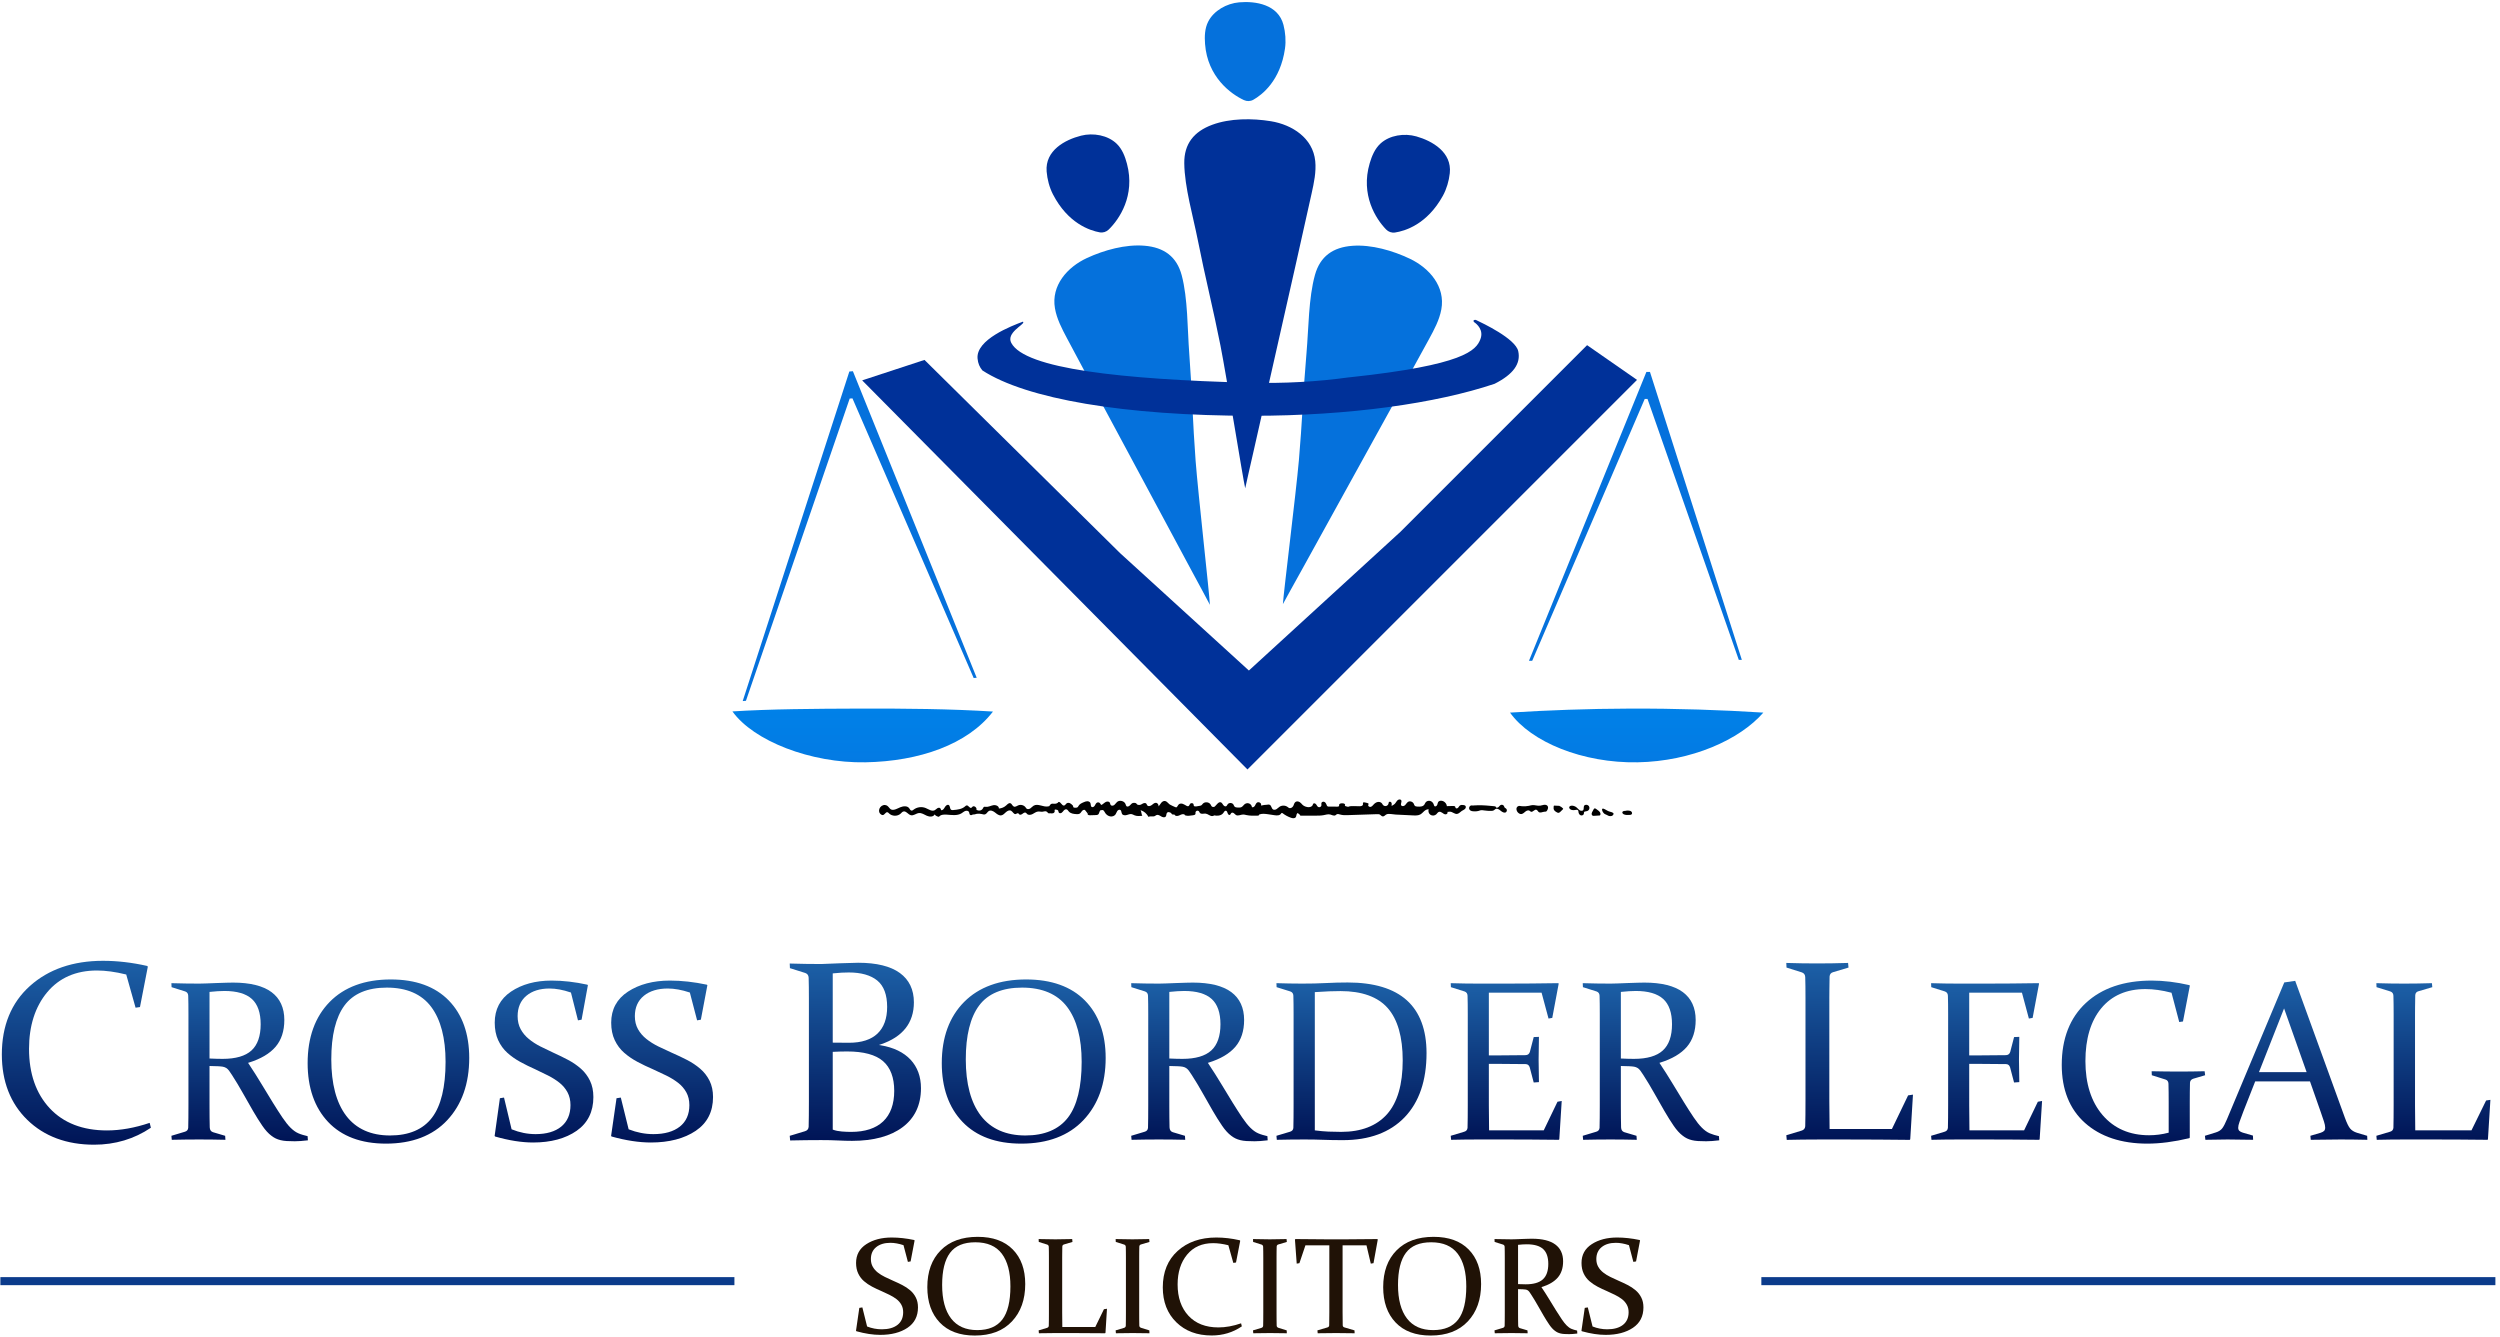 <svg width="501" height="268" viewBox="0 0 501 268" fill="none" xmlns="http://www.w3.org/2000/svg">
<path d="M249.539 97.855C249.047 95.744 245.877 75.851 244.584 69.266C243.204 62.24 241.435 55.21 240.056 48.184C239.131 43.474 237.378 37.522 237.329 32.702C237.29 28.853 239.228 26.376 242.929 25.006C246.499 23.684 250.961 23.682 254.698 24.295C258.966 24.994 263.108 27.658 263.575 32.282C263.793 34.438 263.324 36.598 262.859 38.715C260.792 48.108 258.655 57.483 256.537 66.865C254.783 74.632 253.029 82.398 251.276 90.165C250.856 92.023 249.564 97.626 249.539 97.855Z" fill="#003199"/>
<path d="M248.328 0.467C245.81 0.685 243.225 2.144 242.115 4.348C241.426 5.717 241.378 7.297 241.492 8.815C241.991 15.417 246.63 18.825 249.28 20.057C249.882 20.338 250.578 20.323 251.157 19.997C252.903 19.014 256.592 16.207 257.515 9.713C257.732 8.185 257.597 6.49 257.207 4.989C256.141 0.888 251.621 0.182 248.328 0.467Z" fill="#0571DC"/>
<path d="M257.093 121.064C257.209 118.9 259.707 98.911 260.3 92.226C260.932 85.094 261.192 77.85 261.825 70.718C262.249 65.936 262.224 59.732 263.52 55.089C264.556 51.382 267.107 49.543 271.043 49.258C274.84 48.983 279.126 50.225 282.544 51.855C286.448 53.716 289.683 57.428 288.844 61.999C288.452 64.13 287.4 66.074 286.363 67.978C281.761 76.423 277.097 84.831 272.449 93.251C268.6 100.222 264.752 107.192 260.904 114.163C259.983 115.831 257.181 120.851 257.093 121.064Z" fill="#0571DC"/>
<path d="M283.842 27.336C281.411 26.645 278.476 27.092 276.656 28.759C275.527 29.794 274.92 31.253 274.489 32.714C272.612 39.063 275.739 43.895 277.779 45.988C278.243 46.464 278.898 46.697 279.555 46.598C281.537 46.298 285.981 44.984 289.149 39.24C289.895 37.889 290.37 36.257 290.538 34.715C290.997 30.502 287.021 28.238 283.842 27.336Z" fill="#003199"/>
<path d="M242.467 121.207C242.377 119.042 240.113 99.025 239.599 92.334C239.049 85.195 238.874 77.948 238.325 70.809C237.957 66.023 238.055 59.819 236.813 55.162C235.821 51.442 233.292 49.574 229.359 49.243C225.566 48.924 221.266 50.115 217.829 51.705C213.903 53.52 210.624 57.193 211.41 61.774C211.777 63.91 212.806 65.866 213.821 67.781C218.324 76.28 222.889 84.742 227.439 93.216C231.205 100.232 234.972 107.247 238.738 114.262C239.639 115.94 242.382 120.993 242.467 121.207Z" fill="#0571DC"/>
<path d="M216.648 27.188C219.098 26.567 222.019 27.096 223.791 28.814C224.891 29.88 225.456 31.356 225.846 32.829C227.542 39.228 224.28 43.97 222.181 46.005C221.705 46.467 221.043 46.681 220.389 46.563C218.417 46.208 214.011 44.768 211.007 38.937C210.3 37.566 209.871 35.92 209.746 34.374C209.406 30.151 213.445 28 216.648 27.188Z" fill="#003199"/>
<path d="M185.267 72.127L224.445 110.828L250.277 134.373L280.685 106.539L318.052 69.172L328.061 76.13L249.991 154.2L172.779 76.226L185.267 72.127Z" fill="#003199"/>
<path d="M329.936 74.536L306.405 132.426L307.058 132.417L329.603 79.946H330.159L348.454 132.241H349.063L330.651 74.53L329.936 74.536Z" fill="#0571DC"/>
<path d="M302.607 142.806C306.83 148.713 317.196 152.963 328.168 152.767C338.981 152.573 348.632 148.251 353.375 142.806C344.97 142.272 336.029 141.97 326.603 142.002C318.2 142.031 310.188 142.324 302.607 142.806Z" fill="url(#paint0_linear_93_71517)"/>
<path d="M170.209 74.452L148.837 140.497L149.487 140.44L170.278 79.872L170.832 79.831L195.123 135.872L195.731 135.827L170.922 74.393L170.209 74.452Z" fill="#0571DC"/>
<path d="M146.778 142.567C151.001 148.474 162.449 152.963 173.421 152.767C184.234 152.573 193.931 149.182 198.991 142.596C190.587 142.062 181.281 141.97 171.856 142.002C163.452 142.032 154.359 142.086 146.778 142.567Z" fill="url(#paint1_linear_93_71517)"/>
<path d="M304.254 70.371C303.693 67.846 297.093 64.749 295.767 64.114C295.521 64.044 295.073 64.175 295.407 64.553C295.984 64.93 297.376 66.149 296.673 67.97C295.808 70.208 293.468 73.158 270.581 75.599C270.464 75.612 270.356 75.62 270.241 75.631C264.192 76.477 257.384 76.885 250.177 76.696C224.877 76.031 205.37 73.921 202.655 68.71C201.602 66.69 205.244 65.065 205.067 64.573C205.026 64.461 205.005 64.46 204.972 64.468C202.804 65.285 195.524 68.037 195.904 71.87C196.003 72.866 196.308 73.542 196.865 74.228C205.641 79.945 225.333 83.325 250.981 83.325C270.435 83.325 287.84 80.835 299.512 76.915C303.268 75.022 304.809 72.871 304.254 70.371Z" fill="#003199"/>
<path d="M289.977 162.576C289.83 162.294 289.954 161.955 289.954 161.637C289.953 161.007 289.362 160.439 288.731 160.465C288.573 160.472 288.408 160.515 288.295 160.625C288.124 160.791 288.112 161.056 288.027 161.278C287.942 161.5 287.671 161.705 287.483 161.559C287.387 161.484 287.363 161.352 287.328 161.235C287.227 160.896 286.958 160.603 286.617 160.507C286.277 160.411 285.876 160.534 285.674 160.824C285.578 160.962 285.528 161.127 285.43 161.263C285.134 161.672 284.538 161.675 284.034 161.638C283.845 161.624 283.635 161.6 283.508 161.458C283.421 161.361 283.392 161.227 283.339 161.107C283.155 160.683 282.583 160.449 282.187 160.688C281.931 160.843 281.798 161.138 281.585 161.348C281.373 161.559 280.966 161.651 280.807 161.398C280.619 161.099 280.988 160.673 280.805 160.37C280.66 160.131 280.279 160.184 280.072 160.371C279.864 160.558 279.754 160.831 279.564 161.036C279.372 161.244 279.114 161.372 278.871 161.519C278.875 161.482 278.88 161.444 278.884 161.406C278.907 161.207 278.927 160.989 278.818 160.819C278.709 160.65 278.417 160.596 278.318 160.771C278.279 160.84 278.28 160.923 278.267 161.001C278.227 161.245 278.034 161.457 277.794 161.519C277.555 161.581 277.283 161.489 277.13 161.294C277.059 161.204 277.013 161.096 276.944 161.005C276.755 160.753 276.403 160.658 276.093 160.718C275.783 160.778 275.512 160.97 275.296 161.2C275.118 161.388 274.955 161.614 274.708 161.691C274.461 161.767 274.123 161.567 274.196 161.319C274.22 161.237 274.284 161.158 274.259 161.077C274.237 161.009 274.161 160.976 274.093 160.953C273.865 160.878 273.63 160.823 273.392 160.789C273.33 160.781 273.262 160.775 273.21 160.808C273.084 160.887 273.156 161.08 273.135 161.228C273.094 161.513 272.715 161.577 272.427 161.57C272.054 161.561 271.681 161.551 271.308 161.542C270.918 161.533 270.513 161.532 270.158 161.687C269.929 161.643 269.703 161.582 269.487 161.493C269.613 161.402 269.572 161.188 269.449 161.093C269.327 160.999 269.161 160.989 269.006 160.983C268.744 160.972 268.398 161.028 268.362 161.287C268.352 161.364 268.374 161.447 268.343 161.518C268.292 161.634 268.138 161.651 268.012 161.65C267.456 161.649 266.899 161.648 266.342 161.647C266.243 161.647 266.138 161.645 266.052 161.596C265.914 161.517 265.866 161.345 265.81 161.197C265.73 160.988 265.597 160.785 265.392 160.697C265.187 160.609 264.905 160.683 264.826 160.892C264.764 161.057 264.841 161.244 264.811 161.418C264.765 161.683 264.43 161.852 264.189 161.73C263.985 161.627 263.898 161.389 263.762 161.205C263.627 161.02 263.337 160.888 263.182 161.056C263.118 161.127 263.102 161.228 263.066 161.317C262.909 161.712 262.386 161.822 261.97 161.734C261.382 161.61 261.125 161.433 260.77 161.01C260.48 160.664 259.894 160.405 259.522 160.799C259.345 160.987 259.301 161.26 259.186 161.491C259.028 161.808 258.648 162.058 258.323 161.915C258.217 161.869 258.131 161.787 258.039 161.718C257.58 161.375 256.905 161.356 256.427 161.671C256.215 161.81 256.045 162.005 255.831 162.141C255.618 162.277 255.33 162.346 255.116 162.211C254.798 162.012 254.812 161.492 254.49 161.302C254.304 161.192 254.07 161.231 253.859 161.274C253.591 161.274 253.113 161.339 252.727 161.436C252.74 161.344 252.746 161.251 252.726 161.161C252.649 160.824 252.19 160.644 251.905 160.84C251.7 160.981 251.621 161.239 251.496 161.453C251.37 161.667 251.116 161.863 250.892 161.757C250.857 161.447 250.65 161.163 250.365 161.035C250.081 160.908 249.73 160.942 249.476 161.123C249.23 161.298 249.078 161.591 248.811 161.733C248.591 161.85 248.329 161.845 248.081 161.837C247.826 161.828 247.537 161.804 247.376 161.606C247.291 161.501 247.258 161.364 247.191 161.247C246.961 160.843 246.291 160.808 246.02 161.185C245.922 161.321 245.864 161.501 245.713 161.574C245.491 161.68 245.244 161.479 245.108 161.274C244.972 161.069 244.84 160.819 244.6 160.767C244.335 160.711 244.098 160.927 243.914 161.125C243.755 161.296 243.596 161.467 243.437 161.638C243.255 161.741 243.011 161.76 242.852 161.625C242.738 161.527 242.692 161.375 242.618 161.245C242.312 160.699 241.433 160.612 241.026 161.087C240.947 161.179 240.883 161.288 240.785 161.359C240.694 161.426 240.581 161.454 240.471 161.479C240.222 161.535 239.97 161.578 239.716 161.608C239.539 161.63 239.318 161.622 239.238 161.463C239.194 161.376 239.211 161.271 239.185 161.177C239.107 160.896 238.658 160.875 238.485 161.11C238.371 161.264 238.33 161.496 238.149 161.56C238.032 161.601 237.905 161.55 237.795 161.493C237.541 161.361 237.307 161.188 237.036 161.095C236.766 161.002 236.437 161.005 236.226 161.198C236.097 161.316 236.031 161.486 235.928 161.628C235.709 161.931 235.653 161.765 235.424 161.703C235.169 161.634 234.86 161.42 234.615 161.323C234.122 161.128 233.965 160.59 233.44 160.519C233.147 160.48 232.874 160.682 232.689 160.912C232.504 161.143 232.366 161.414 232.144 161.609C232.255 161.285 231.982 160.893 231.639 160.884C231.314 160.876 231.06 161.143 230.801 161.339C230.542 161.536 230.131 161.657 229.924 161.406C229.839 161.304 229.814 161.162 229.728 161.061C229.524 160.821 229.13 160.94 228.869 161.116C228.608 161.293 228.344 161.364 228.039 161.284C227.702 161.195 227.866 160.845 227.144 160.896C226.863 160.916 226.663 161.149 226.476 161.358C226.289 161.568 225.956 161.747 225.747 161.559C225.642 161.464 225.618 161.312 225.573 161.178C225.349 160.52 224.394 160.257 223.866 160.708C223.655 160.888 223.52 161.144 223.304 161.316C223.087 161.488 222.721 161.536 222.567 161.307C222.48 161.177 222.491 161.004 222.419 160.866C222.286 160.61 221.917 160.576 221.652 160.691C221.387 160.806 221.183 161.025 220.942 161.184C220.871 161.23 220.796 161.271 220.722 161.313C220.597 161.258 220.538 161.095 220.449 160.979C220.309 160.796 220.028 160.738 219.827 160.851C219.611 160.973 219.523 161.231 219.394 161.442C219.264 161.653 218.999 161.842 218.784 161.719C218.528 161.571 218.631 161.174 218.508 160.905C218.404 160.678 218.136 160.564 217.886 160.567C217.637 160.571 217.399 160.67 217.17 160.767C216.774 160.934 216.351 161.125 216.14 161.499C216.098 161.574 216.064 161.655 216.006 161.719C215.87 161.866 215.644 161.874 215.444 161.872C215.289 161.87 215.092 161.835 215.062 161.683C215.051 161.627 215.068 161.567 215.049 161.513C215.037 161.477 215.009 161.448 214.983 161.42C214.82 161.25 214.652 161.076 214.44 160.973C214.228 160.87 213.96 160.85 213.766 160.985C213.578 161.117 213.476 161.38 213.251 161.427C212.793 161.523 212.597 160.653 212.132 160.708C211.952 161.013 211.546 161.101 211.193 161.072C211.039 161.059 210.878 161.03 210.731 161.08C210.546 161.143 210.424 161.315 210.318 161.479C210.302 161.504 210.289 161.53 210.274 161.554C210.185 161.575 210.096 161.596 210.01 161.61C209.048 161.774 207.991 160.965 207.146 161.456C206.905 161.597 206.728 161.827 206.499 161.988C206.27 162.149 205.936 162.227 205.723 162.045C205.645 161.979 205.595 161.887 205.536 161.805C205.215 161.356 204.569 161.175 204.061 161.391C203.77 161.516 203.469 161.759 203.175 161.639C202.871 161.516 202.792 161.07 202.48 160.969C202.172 160.869 201.896 161.166 201.661 161.388C201.262 161.765 200.728 161.996 200.181 162.03C200.206 161.523 199.541 161.268 199.043 161.364C198.545 161.459 198.073 161.744 197.569 161.693C197.437 161.679 197.295 161.645 197.181 161.711C197.067 161.776 197.025 161.915 196.961 162.03C196.795 162.333 196.418 162.502 196.081 162.426C195.955 162.398 195.837 162.339 195.71 162.322C195.7 162.321 195.686 162.325 195.676 162.324C195.685 162.276 195.704 162.23 195.705 162.18C195.71 161.769 195.182 161.393 194.879 161.67C194.803 161.739 194.751 161.837 194.659 161.882C194.321 162.048 194.086 161.357 193.712 161.404C193.586 161.419 193.49 161.518 193.396 161.603C192.774 162.161 191.879 162.26 191.047 162.332C190.895 162.345 190.731 162.355 190.604 162.271C190.305 162.072 190.443 161.525 190.14 161.334C189.855 161.155 189.515 161.467 189.349 161.759C189.183 162.051 188.954 162.412 188.622 162.359C188.566 162.238 188.509 162.116 188.453 161.995C188.314 161.821 188.032 161.856 187.843 161.974C187.654 162.092 187.507 162.273 187.308 162.373C186.731 162.662 186.096 162.171 185.499 161.926C184.719 161.604 183.771 161.729 183.102 162.244C182.974 162.342 182.835 162.46 182.674 162.445C182.438 162.422 182.334 162.146 182.191 161.956C181.801 161.442 181 161.536 180.403 161.783C179.916 161.985 179.117 162.481 178.577 162.219C178.151 162.012 178.028 161.377 177.348 161.326C176.351 161.251 175.657 162.666 176.622 163.255C176.707 163.307 176.804 163.346 176.904 163.341C177.289 163.32 177.482 162.681 177.857 162.773C177.979 162.803 178.066 162.908 178.154 162.997C178.764 163.614 179.873 163.633 180.504 163.037C180.665 162.885 180.807 162.695 181.018 162.628C181.579 162.452 181.976 163.241 182.55 163.373C183.087 163.496 183.573 163.013 184.119 162.94C184.694 162.863 185.215 163.242 185.744 163.48C186.273 163.718 187.039 163.74 187.288 163.217C187.505 163.478 187.826 163.651 188.163 163.689C188.489 163.258 189.114 163.212 189.654 163.248C190.689 163.317 191.815 163.526 192.697 162.981C192.945 162.828 193.162 162.62 193.436 162.52C193.709 162.42 194.075 162.475 194.2 162.738C194.283 162.913 194.245 163.146 194.385 163.28C194.543 163.431 194.789 163.339 194.98 163.212C195.176 163.29 195.582 163.106 195.76 163.084C196.092 163.041 196.433 163.058 196.759 163.137C196.975 163.189 197.201 163.267 197.412 163.198C197.735 163.093 197.87 162.699 198.164 162.527C198.561 162.296 199.06 162.552 199.42 162.837C199.781 163.123 200.178 163.465 200.633 163.402C201.016 163.35 201.292 163.028 201.578 162.769C201.863 162.509 202.277 162.286 202.618 162.467C202.968 162.653 203.154 163.219 203.541 163.135C203.724 163.095 203.897 162.904 204.063 162.99C204.147 163.034 204.183 163.135 204.253 163.199C204.432 163.366 204.722 163.23 204.915 163.079C205.108 162.928 205.358 162.755 205.575 162.87C205.682 162.926 205.744 163.039 205.831 163.122C206.116 163.398 206.591 163.311 206.943 163.128C207.294 162.944 207.621 162.677 208.015 162.633C208.312 162.6 208.613 162.7 208.91 162.668C209.19 162.639 209.492 162.498 209.735 162.64C209.92 162.748 210.027 163.003 210.241 163.011C210.301 163.014 210.358 162.994 210.411 162.965C210.435 162.972 210.459 162.981 210.481 162.984C210.666 163.008 210.857 163.031 211.035 162.975C211.212 162.918 211.371 162.758 211.362 162.572C211.357 162.459 211.303 162.316 211.397 162.253C211.437 162.226 211.488 162.228 211.536 162.232C211.742 162.246 211.981 162.292 212.072 162.477C212.125 162.584 212.113 162.716 212.172 162.82C212.278 163.005 212.56 163.005 212.74 162.89C212.92 162.775 213.034 162.584 213.179 162.426C213.323 162.269 213.535 162.136 213.74 162.194C213.942 162.25 214.05 162.461 214.187 162.62C214.55 163.04 215.162 163.122 215.717 163.15C215.942 163.161 216.183 163.164 216.376 163.046C216.571 162.927 216.678 162.709 216.825 162.533C216.972 162.358 217.221 162.216 217.423 162.323C217.609 162.556 217.795 162.789 217.98 163.022C217.959 163.052 217.946 163.088 217.949 163.125C217.971 163.335 218.252 163.385 218.463 163.378C218.846 163.366 219.229 163.353 219.612 163.341C219.763 163.336 219.923 163.328 220.047 163.242C220.324 163.049 220.272 162.58 220.543 162.379C220.563 162.364 220.589 162.358 220.625 162.352C220.765 162.398 220.895 162.274 221.059 162.354C221.261 162.454 221.393 162.806 221.524 162.98C221.762 163.298 222.109 163.548 222.502 163.611C222.894 163.674 223.328 163.527 223.557 163.201C223.697 163 223.753 162.751 223.889 162.547C224.024 162.343 224.299 162.187 224.511 162.31C224.774 162.464 224.702 162.871 224.868 163.126C225.053 163.413 225.472 163.421 225.801 163.331C226.13 163.241 226.463 163.084 226.797 163.153C226.985 163.192 227.151 163.3 227.327 163.376C227.834 163.596 228.363 163.529 228.914 163.481C228.682 163.035 228.799 162.798 228.567 162.352C229.352 162.633 229.735 163.002 230.172 163.712C230.518 163.472 231.021 163.72 231.404 163.546C231.537 163.486 231.646 163.377 231.783 163.328C232.095 163.217 232.416 163.437 232.698 163.609C232.981 163.781 233.394 163.895 233.606 163.641C233.758 163.458 233.714 163.181 233.818 162.968C233.972 162.651 234.249 162.719 234.573 162.859C234.728 162.925 234.743 163.054 234.863 163.172C234.924 163.272 235.284 163.189 235.377 163.259C235.422 163.314 235.467 163.37 235.509 163.426C235.526 163.403 235.521 163.472 235.536 163.447C235.8 163.576 236.124 163.511 236.389 163.38C236.718 163.218 237.083 163.054 237.399 163.237C237.426 163.441 237.587 163.403 237.785 163.458C237.983 163.513 238.194 163.488 238.397 163.463C238.63 163.435 238.862 163.407 239.094 163.379C239.288 163.355 239.522 163.298 239.573 163.109C239.596 163.022 239.57 162.929 239.575 162.839C239.583 162.668 239.712 162.511 239.878 162.47C240.043 162.428 240.231 162.506 240.319 162.652C240.357 162.716 240.377 162.788 240.416 162.851C240.526 163.031 240.762 163.089 240.973 163.082C241.184 163.076 241.395 163.023 241.604 163.048C242.064 163.103 242.428 163.522 242.891 163.542C243.049 163.549 243.197 163.49 243.331 163.406C243.619 163.477 243.954 163.474 244.205 163.441C244.571 163.392 244.937 163.227 245.148 162.925C245.287 162.726 245.42 162.438 245.661 162.469C245.871 162.496 245.953 162.748 246.015 162.95C246.078 163.152 246.252 163.385 246.449 163.308C246.61 163.245 246.636 163.019 246.774 162.913C246.922 162.799 247.142 162.867 247.289 162.982C247.436 163.097 247.55 163.255 247.715 163.342C248.142 163.569 248.648 163.234 249.132 163.228C249.341 163.225 249.546 163.285 249.75 163.332C250.487 163.497 251.251 163.477 252.005 163.456C252.108 163.453 252.222 163.445 252.292 163.37C252.329 163.331 252.339 163.276 252.352 163.223C252.913 163.009 253.542 163.09 254.139 163.178C254.563 163.241 254.988 163.305 255.413 163.368C255.869 163.436 256.428 163.463 256.693 163.085C256.743 163.014 256.791 162.923 256.877 162.912C256.944 162.903 257.005 162.947 257.058 162.988C257.558 163.371 258.118 163.673 258.713 163.88C259.033 163.992 259.451 164.049 259.658 163.78C259.83 163.556 259.764 163.205 259.957 162.999C259.985 162.968 260.026 162.956 260.062 162.935C260.258 163.098 260.508 163.218 260.591 163.456C261.623 163.456 262.656 163.456 263.688 163.457C264.21 163.457 264.735 163.456 265.248 163.358C265.684 163.275 266.13 163.12 266.562 163.224C266.926 163.31 267.318 163.57 267.635 163.372C267.721 163.319 267.787 163.236 267.876 163.186C268.085 163.069 268.342 163.167 268.573 163.234C269.038 163.371 269.532 163.371 270.017 163.355C271.992 163.288 273.973 163.229 275.95 163.159C276.147 163.152 276.354 163.147 276.526 163.243C276.7 163.34 276.818 163.53 277.009 163.589C277.403 163.71 277.604 163.262 277.928 163.165C278.403 163.022 279.18 163.213 279.676 163.237C280.848 163.294 282.02 163.351 283.192 163.408C283.686 163.432 284.209 163.449 284.64 163.208C284.932 163.044 285.151 162.778 285.402 162.555C285.653 162.333 285.975 162.145 286.307 162.195C286.165 162.588 286.327 163.068 286.677 163.295C287.027 163.522 287.532 163.474 287.833 163.185C288.007 163.017 288.129 162.773 288.359 162.697C288.584 162.624 288.824 162.742 289.019 162.877C289.213 163.011 289.407 163.173 289.642 163.197C289.877 163.222 290.15 163.023 290.091 162.794C290.071 162.714 290.015 162.649 289.977 162.576ZM218.133 162.936C218.126 162.94 218.119 162.943 218.112 162.946C218.123 162.9 218.134 162.853 218.146 162.807C218.199 162.821 218.18 162.907 218.133 162.936Z" fill="black"/>
<path d="M290.583 162.661C291.085 162.676 291.501 163.173 291.999 163.109C292.373 163.06 292.626 162.715 292.942 162.51C293.146 162.377 293.385 162.297 293.563 162.132C293.741 161.967 293.832 161.663 293.666 161.485C293.576 161.389 293.438 161.358 293.308 161.335C293.056 161.292 292.773 161.271 292.569 161.425C292.412 161.543 292.336 161.739 292.199 161.878C292.061 162.017 291.787 162.068 291.695 161.896C291.659 161.827 291.663 161.743 291.628 161.674C291.559 161.537 291.374 161.517 291.22 161.516C290.689 161.514 290.158 161.527 289.628 161.557C289.461 161.567 289.28 161.583 289.153 161.693C288.978 161.845 288.976 162.13 289.091 162.331C289.481 163.017 289.986 162.644 290.583 162.661Z" fill="black"/>
<path d="M295.314 161.525C295.112 161.356 294.785 161.361 294.589 161.537C294.392 161.712 294.351 162.036 294.496 162.255C294.694 162.555 295.113 162.59 295.472 162.592C295.734 162.594 296 162.593 296.251 162.521C296.387 162.483 296.517 162.423 296.655 162.392C296.946 162.325 297.249 162.384 297.545 162.426C297.97 162.487 298.4 162.513 298.829 162.503C299.011 162.499 299.202 162.486 299.357 162.391C299.481 162.316 299.573 162.194 299.701 162.127C300.049 161.944 300.449 162.226 300.747 162.482C301.046 162.737 301.479 162.992 301.799 162.765C302.038 162.596 302.036 162.183 301.795 162.017C301.716 161.963 301.62 161.933 301.554 161.863C301.468 161.774 301.452 161.64 301.395 161.53C301.281 161.308 300.978 161.207 300.752 161.315C300.575 161.401 300.468 161.582 300.325 161.717C300.182 161.852 299.94 161.936 299.797 161.801C299.825 161.655 299.629 161.581 299.481 161.567C298.388 161.461 297.293 161.356 296.195 161.373C295.637 161.382 295.079 161.423 294.526 161.495" fill="black"/>
<path d="M304.971 163.118C305.261 163.046 305.474 162.807 305.711 162.624C305.948 162.441 306.289 162.31 306.538 162.477C306.624 162.534 306.69 162.622 306.784 162.664C307.161 162.828 307.498 162.152 307.892 162.271C308.108 162.337 308.186 162.606 308.369 162.737C308.685 162.964 309.109 162.703 309.496 162.668C309.639 162.655 309.797 162.671 309.911 162.584C309.961 162.546 309.996 162.493 310.029 162.439C310.197 162.165 310.325 161.803 310.148 161.535C309.999 161.31 309.69 161.249 309.422 161.283C309.155 161.318 308.901 161.427 308.633 161.46C308.107 161.526 307.58 161.299 307.053 161.348C306.831 161.369 306.617 161.438 306.4 161.486C305.943 161.587 305.456 161.607 304.99 161.568C304.728 161.546 304.437 161.433 304.196 161.582C303.457 162.042 304.213 163.305 304.971 163.118Z" fill="black"/>
<path d="M312.558 161.496C312.214 161.479 311.871 161.461 311.527 161.444C311.489 161.442 311.446 161.44 311.414 161.463C311.373 161.492 311.364 161.548 311.359 161.599C311.332 161.849 311.31 162.118 311.436 162.336C311.531 162.501 311.697 162.61 311.858 162.712C312.016 162.814 312.196 162.92 312.38 162.882C312.518 162.854 312.626 162.751 312.727 162.652C312.89 162.492 313.053 162.331 313.216 162.17C313.237 162.149 313.26 162.126 313.263 162.096C313.266 162.061 313.241 162.03 313.217 162.004C312.996 161.77 312.722 161.587 312.422 161.47" fill="black"/>
<path d="M314.918 162.295C315.135 162.362 315.367 162.375 315.589 162.333C315.82 162.289 316.11 162.207 316.25 162.396C316.32 162.491 316.316 162.618 316.329 162.735C316.356 163.001 316.498 163.27 316.742 163.378C316.986 163.486 317.326 163.371 317.395 163.113C317.438 162.956 317.395 162.751 317.529 162.66C317.584 162.623 317.653 162.618 317.719 162.612C317.949 162.588 318.188 162.521 318.349 162.355C318.549 162.147 318.58 161.796 318.419 161.556C318.258 161.316 317.922 161.212 317.654 161.319C317.583 161.347 317.515 161.389 317.474 161.453C317.247 161.803 317.606 162.561 316.834 162.472C316.435 162.426 316.162 161.944 315.847 161.731C315.573 161.546 315.144 161.389 314.808 161.477C314.25 161.623 314.452 162.15 314.918 162.295Z" fill="black"/>
<path d="M319.166 162.562C319.079 162.708 318.99 162.859 318.97 163.027C318.949 163.196 319.016 163.387 319.169 163.46C319.263 163.505 319.371 163.499 319.475 163.492C319.824 163.47 320.173 163.447 320.523 163.425C320.558 163.422 320.594 163.42 320.625 163.402C320.66 163.383 320.682 163.347 320.698 163.31C320.777 163.126 320.722 162.906 320.609 162.741C320.495 162.575 320.33 162.454 320.168 162.335C320.063 162.258 319.957 162.181 319.852 162.103C319.438 161.801 319.371 162.218 319.166 162.562Z" fill="black"/>
<path d="M321.753 163.202C321.945 163.254 322.107 163.384 322.289 163.464C322.409 163.516 322.537 163.547 322.667 163.554C322.863 163.565 323.073 163.517 323.209 163.376C323.648 162.921 323.014 162.759 322.703 162.685C322.288 162.588 321.98 162.381 321.612 162.175C320.605 161.611 321.146 163.04 321.753 163.202Z" fill="black"/>
<path d="M326.424 162.483C326.157 162.477 325.889 162.481 325.622 162.496C325.424 162.507 325.181 162.558 325.124 162.749C325.064 162.946 325.259 163.129 325.45 163.207C325.816 163.356 326.227 163.332 326.621 163.305C326.734 163.298 326.854 163.288 326.945 163.219C327.113 163.092 327.09 162.813 326.946 162.66C326.801 162.507 326.58 162.455 326.37 162.439C326.151 162.422 325.93 162.436 325.715 162.481" fill="black"/>
<path d="M45.888 214.544C46.048 214.755 46.245 215.045 46.474 215.406C47.245 216.599 47.991 217.839 48.69 219.091C49.39 220.344 50.069 221.536 50.709 222.634C51.35 223.736 51.978 224.738 52.576 225.611C53.168 226.477 53.779 227.147 54.392 227.604C54.678 227.826 54.968 228.008 55.254 228.145C55.543 228.285 55.871 228.4 56.229 228.488C56.586 228.576 57 228.636 57.46 228.666C57.927 228.696 58.471 228.71 59.077 228.71C59.787 228.71 60.669 228.646 61.701 228.52L61.644 227.687C61.289 227.601 60.966 227.515 60.682 227.432C60.37 227.341 60.071 227.233 59.794 227.113C59.511 226.991 59.236 226.832 58.976 226.641C58.72 226.454 58.459 226.227 58.2 225.968C57.703 225.47 57.158 224.784 56.581 223.928C56.013 223.085 55.373 222.088 54.677 220.965C53.968 219.819 53.212 218.577 52.428 217.272C51.628 215.938 50.739 214.534 49.784 213.1L49.715 212.995L49.835 212.958C52.24 212.216 54.053 211.147 55.221 209.779C56.388 208.415 56.979 206.606 56.979 204.404C56.979 201.971 56.12 200.095 54.424 198.829C52.719 197.557 50.121 196.912 46.701 196.912C46.391 196.912 45.968 196.919 45.407 196.935C44.861 196.95 44.179 196.972 43.36 197.002C42.556 197.032 41.874 197.058 41.313 197.081C40.757 197.103 40.289 197.115 39.922 197.115C38.115 197.115 36.24 197.085 34.347 197.028L34.385 197.828L37.113 198.686C37.5 198.821 37.702 199.107 37.719 199.538C37.734 200.034 37.745 200.59 37.753 201.206C37.76 201.822 37.764 202.512 37.764 203.278V221.534C37.764 222.435 37.76 223.256 37.753 224C37.745 224.743 37.734 225.416 37.719 226.016C37.685 226.423 37.457 226.686 37.042 226.802L34.349 227.612L34.424 228.416C36.292 228.372 38.141 228.35 39.921 228.35C41.665 228.35 43.432 228.372 45.177 228.416L45.122 227.616L42.685 226.892C42.268 226.758 42.049 226.434 42.032 225.927C42.017 225.34 42.006 224.687 41.998 223.966C41.991 223.245 41.987 222.435 41.987 221.534V213.626L43.659 213.673C44.059 213.689 44.39 213.72 44.642 213.765C44.905 213.813 45.139 213.9 45.338 214.026C45.538 214.153 45.723 214.327 45.888 214.544ZM44.625 212.197C43.847 212.197 42.99 212.174 42.077 212.129L41.987 212.124V198.782L42.072 198.772C42.626 198.713 43.15 198.667 43.629 198.637C44.106 198.607 44.563 198.592 44.986 198.592C47.459 198.592 49.305 199.13 50.474 200.192C51.645 201.256 52.238 202.961 52.238 205.259C52.238 207.631 51.618 209.4 50.395 210.517C49.175 211.632 47.233 212.197 44.625 212.197Z" fill="url(#paint2_linear_93_71517)"/>
<path d="M89.932 200.496C87.211 197.7 83.302 196.282 78.314 196.282C73.116 196.282 68.995 197.798 66.065 200.789C63.135 203.781 61.65 207.905 61.65 213.048C61.65 217.982 63.03 221.948 65.751 224.834C68.472 227.72 72.373 229.183 77.346 229.183C82.588 229.183 86.724 227.599 89.638 224.474C92.554 221.349 94.033 217.156 94.033 212.012C94.033 207.168 92.653 203.294 89.932 200.496ZM86.583 223.966C84.779 226.343 81.948 227.549 78.168 227.549C74.328 227.549 71.372 226.222 69.381 223.606C67.397 220.997 66.391 217.195 66.391 212.305C66.391 207.505 67.279 203.869 69.032 201.5C70.79 199.122 73.644 197.916 77.515 197.916C81.504 197.916 84.498 199.217 86.415 201.781C88.324 204.338 89.292 208.038 89.292 212.778C89.292 217.832 88.381 221.596 86.583 223.966Z" fill="url(#paint3_linear_93_71517)"/>
<path d="M106.835 228.958C110.39 228.958 113.326 228.168 115.561 226.611C117.785 225.061 118.912 222.785 118.912 219.845C118.912 218.605 118.684 217.505 118.235 216.578C117.785 215.648 117.176 214.84 116.425 214.176C115.67 213.509 114.814 212.919 113.88 212.422C112.935 211.92 111.954 211.44 110.963 210.995C110.052 210.577 109.156 210.146 108.298 209.71C107.437 209.274 106.657 208.77 105.979 208.213C105.297 207.653 104.746 206.992 104.342 206.25C103.936 205.503 103.731 204.625 103.731 203.638C103.731 201.907 104.318 200.535 105.476 199.559C106.63 198.589 108.196 198.097 110.129 198.097C111.412 198.097 112.839 198.364 114.37 198.889L114.417 198.906L114.43 198.956L115.826 204.475L116.548 204.345L117.815 197.434L117.715 197.331C115.225 196.784 112.813 196.507 110.543 196.507C107.32 196.507 104.583 197.251 102.405 198.719C100.24 200.18 99.143 202.274 99.143 204.944C99.143 206.275 99.375 207.455 99.832 208.45C100.29 209.446 100.909 210.299 101.674 210.985C102.442 211.674 103.313 212.288 104.263 212.807C105.213 213.328 106.209 213.819 107.222 214.267C108.133 214.692 109.015 215.12 109.845 215.541C110.688 215.969 111.453 216.454 112.117 216.981C112.786 217.512 113.327 218.154 113.724 218.889C114.122 219.628 114.324 220.495 114.324 221.466C114.324 223.318 113.699 224.766 112.468 225.772C111.242 226.772 109.515 227.279 107.337 227.279C105.718 227.279 104.114 226.958 102.568 226.326L102.523 226.308L102.512 226.261L101.005 219.952L100.179 220.085L99.125 227.632L99.214 227.755C101.987 228.553 104.551 228.958 106.835 228.958Z" fill="url(#paint4_linear_93_71517)"/>
<path d="M142.892 219.845C142.892 218.606 142.656 217.507 142.192 216.579C141.728 215.65 141.1 214.842 140.324 214.177C139.547 213.511 138.664 212.921 137.698 212.422C136.721 211.919 135.708 211.439 134.686 210.995C133.735 210.572 132.809 210.14 131.937 209.711C131.048 209.274 130.243 208.771 129.544 208.214C128.839 207.653 128.27 206.993 127.855 206.25C127.436 205.505 127.224 204.626 127.224 203.638C127.224 201.906 127.83 200.533 129.025 199.558C130.216 198.588 131.831 198.097 133.824 198.097C135.148 198.097 136.62 198.363 138.198 198.889L138.246 198.905L139.7 204.476L140.452 204.345L141.758 197.435L141.655 197.332C139.085 196.784 136.595 196.507 134.251 196.507C130.925 196.507 128.098 197.251 125.851 198.72C123.616 200.18 122.483 202.274 122.483 204.944C122.483 206.274 122.722 207.453 123.194 208.449C123.667 209.446 124.307 210.299 125.095 210.984C125.889 211.675 126.789 212.288 127.768 212.807C128.75 213.328 129.778 213.819 130.822 214.267C131.758 214.69 132.668 215.118 133.528 215.54C134.397 215.967 135.186 216.452 135.873 216.98C136.564 217.511 137.121 218.153 137.53 218.888C137.942 219.627 138.15 220.495 138.15 221.466C138.15 223.318 137.505 224.767 136.235 225.773C134.969 226.772 133.189 227.279 130.942 227.279C129.272 227.279 127.617 226.958 126.023 226.326L125.978 226.309L125.966 226.261L124.411 219.952L123.552 220.086L122.465 227.632L122.557 227.755C125.419 228.553 128.066 228.958 130.425 228.958C134.096 228.958 137.126 228.168 139.432 226.611C141.728 225.061 142.892 222.785 142.892 219.845Z" fill="url(#paint5_linear_93_71517)"/>
<path d="M217.416 200.497C214.657 197.7 210.692 196.282 205.634 196.282C200.362 196.282 196.182 197.798 193.211 200.79C190.24 203.782 188.733 207.905 188.733 213.048C188.733 217.982 190.132 221.948 192.893 224.834C195.652 227.72 199.608 229.183 204.652 229.183C209.968 229.183 214.162 227.599 217.119 224.474C220.075 221.348 221.575 217.155 221.575 212.012C221.575 207.169 220.176 203.295 217.416 200.497ZM214.017 223.966C212.187 226.344 209.317 227.549 205.485 227.549C201.593 227.549 198.595 226.222 196.576 223.606C194.564 220.998 193.544 217.196 193.544 212.305C193.544 207.505 194.444 203.87 196.222 201.5C198.004 199.122 200.899 197.916 204.823 197.916C208.868 197.916 211.904 199.217 213.847 201.78C215.783 204.338 216.764 208.038 216.764 212.778C216.764 217.832 215.84 221.596 214.017 223.966Z" fill="url(#paint6_linear_93_71517)"/>
<path d="M238.23 214.544C238.39 214.754 238.582 215.036 238.817 215.406C239.586 216.598 240.332 217.837 241.032 219.091C241.729 220.337 242.408 221.53 243.051 222.634C243.696 223.742 244.324 224.743 244.918 225.611C245.51 226.477 246.121 227.147 246.734 227.604C247.021 227.827 247.311 228.009 247.597 228.145C247.885 228.284 248.212 228.4 248.571 228.488C248.928 228.576 249.342 228.636 249.803 228.666C250.27 228.696 250.814 228.71 251.42 228.71C252.13 228.71 253.012 228.646 254.043 228.52L253.987 227.687C253.632 227.601 253.309 227.516 253.024 227.432C252.71 227.34 252.411 227.233 252.136 227.113C251.853 226.991 251.578 226.832 251.318 226.641C251.064 226.455 250.803 226.228 250.543 225.968C250.045 225.471 249.501 224.784 248.924 223.928C248.355 223.085 247.715 222.088 247.019 220.965C246.291 219.787 245.534 218.545 244.771 217.272C243.964 215.929 243.075 214.525 242.127 213.1L242.057 212.995L242.177 212.958C244.582 212.216 246.395 211.147 247.564 209.779C248.73 208.414 249.322 206.606 249.322 204.404C249.322 201.971 248.462 200.095 246.766 198.829C245.061 197.557 242.463 196.912 239.043 196.912C238.734 196.912 238.31 196.919 237.749 196.935C237.203 196.95 236.52 196.972 235.703 197.002C234.899 197.032 234.217 197.058 233.655 197.081C233.1 197.103 232.631 197.115 232.264 197.115C230.457 197.115 228.583 197.085 226.689 197.028L226.727 197.828L229.456 198.686C229.841 198.821 230.045 199.107 230.061 199.538C230.075 200.034 230.087 200.59 230.095 201.206C230.102 201.822 230.106 202.512 230.106 203.278V221.534C230.106 222.435 230.102 223.256 230.095 224C230.087 224.743 230.075 225.416 230.061 226.016C230.027 226.423 229.8 226.686 229.385 226.802L226.692 227.612L226.766 228.416C228.634 228.372 230.483 228.35 232.263 228.35C234.007 228.35 235.775 228.372 237.519 228.416L237.464 227.616L235.028 226.892C234.61 226.758 234.391 226.434 234.375 225.927C234.36 225.34 234.348 224.687 234.341 223.966C234.334 223.245 234.33 222.435 234.33 221.534V213.626L236.001 213.673C236.402 213.689 236.732 213.72 236.984 213.765C237.248 213.812 237.482 213.9 237.68 214.026C237.881 214.153 238.065 214.328 238.23 214.544ZM236.968 212.197C236.189 212.197 235.332 212.174 234.419 212.129L234.33 212.124V198.782L234.414 198.772C234.968 198.713 235.492 198.667 235.972 198.637C236.449 198.607 236.905 198.592 237.328 198.592C239.802 198.592 241.648 199.13 242.816 200.192C243.987 201.256 244.58 202.961 244.58 205.259C244.58 207.631 243.961 209.4 242.738 210.517C241.517 211.632 239.575 212.197 236.968 212.197Z" fill="url(#paint7_linear_93_71517)"/>
<path d="M261.406 228.35C262.79 228.35 264.07 228.373 265.212 228.418C266.358 228.463 267.674 228.485 269.126 228.485C274.404 228.485 278.559 226.946 281.477 223.911C284.397 220.875 285.878 216.547 285.878 211.044C285.878 206.38 284.547 202.818 281.923 200.455C279.297 198.089 275.312 196.889 270.077 196.889C268.609 196.889 267.156 196.927 265.757 197.002C262.692 197.166 259.295 197.132 255.795 197.028L255.833 197.828L258.58 198.686C258.97 198.821 259.174 199.107 259.19 199.538C259.204 200.034 259.215 200.59 259.224 201.206C259.231 201.822 259.235 202.512 259.235 203.278V221.534C259.235 222.435 259.231 223.256 259.224 224C259.215 224.743 259.204 225.415 259.19 226.016C259.173 226.405 258.945 226.669 258.511 226.802L255.798 227.612L255.872 228.416C257.753 228.372 259.614 228.35 261.406 228.35ZM263.489 198.823L263.576 198.817C264.609 198.743 265.552 198.69 266.378 198.659C267.203 198.629 267.962 198.614 268.636 198.614C272.934 198.614 276.122 199.765 278.112 202.034C280.097 204.301 281.103 207.824 281.103 212.507C281.103 217.327 280.043 220.957 277.952 223.296C275.859 225.64 272.77 226.828 268.772 226.828C267.917 226.828 267.05 226.809 266.196 226.772C265.347 226.735 264.464 226.655 263.57 226.535L263.489 226.524V198.823Z" fill="url(#paint8_linear_93_71517)"/>
<path d="M296.299 228.35H301.656C304.916 228.35 308.523 228.373 312.377 228.418L312.482 228.313L312.968 220.635L312.121 220.786L309.369 226.513H298.413L298.411 226.42C298.381 224.823 298.366 223.164 298.366 221.489V213.201H300.485C302.064 213.201 303.845 213.216 305.778 213.246C306.167 213.263 306.43 213.49 306.564 213.921L307.355 216.932L308.404 216.855C308.359 214.837 308.338 213.321 308.338 212.35C308.338 211.35 308.359 209.816 308.403 207.788L307.358 207.827L306.587 210.798C306.452 211.218 306.165 211.437 305.734 211.454C303.839 211.483 302.081 211.499 300.508 211.499H298.366V198.929H308.932L308.951 198.999L310.324 204.116L311.075 203.985L312.361 197.134L312.279 197.025C308.578 197.085 305.011 197.115 301.679 197.115H296.209C294.461 197.115 292.617 197.085 290.725 197.028L290.762 197.828L293.491 198.686C293.877 198.821 294.081 199.107 294.096 199.538C294.111 200.034 294.122 200.59 294.13 201.206C294.138 201.822 294.141 202.512 294.141 203.278V221.534C294.141 222.435 294.138 223.256 294.13 224C294.122 224.743 294.111 225.416 294.096 226.016C294.062 226.423 293.835 226.686 293.421 226.802L290.727 227.612L290.802 228.416C292.669 228.372 294.518 228.35 296.299 228.35Z" fill="url(#paint9_linear_93_71517)"/>
<path d="M328.72 214.544C328.883 214.758 329.08 215.049 329.308 215.406C330.084 216.608 330.829 217.848 331.523 219.091C332.22 220.337 332.899 221.53 333.542 222.634C334.179 223.73 334.807 224.732 335.409 225.611C336.002 226.477 336.613 227.147 337.225 227.604C337.51 227.826 337.8 228.008 338.088 228.145C338.377 228.285 338.704 228.4 339.062 228.488C339.418 228.576 339.833 228.636 340.294 228.666C340.76 228.696 341.304 228.71 341.91 228.71C342.62 228.71 343.503 228.646 344.534 228.52L344.477 227.687C344.118 227.6 343.803 227.516 343.516 227.432C343.203 227.34 342.903 227.233 342.626 227.113C342.343 226.991 342.069 226.832 341.809 226.641C341.553 226.453 341.292 226.227 341.033 225.968C340.538 225.473 339.993 224.786 339.415 223.928C338.847 223.085 338.206 222.088 337.511 220.965C336.812 219.836 336.055 218.594 335.262 217.272C334.456 215.929 333.566 214.525 332.618 213.1L332.548 212.995L332.668 212.958C335.073 212.216 336.885 211.147 338.055 209.779C339.221 208.414 339.813 206.606 339.813 204.404C339.813 201.971 338.953 200.095 337.257 198.829C335.552 197.557 332.954 196.912 329.533 196.912C329.225 196.912 328.801 196.919 328.24 196.935C327.694 196.95 327.011 196.972 326.194 197.002C325.389 197.032 324.707 197.058 324.146 197.081C323.59 197.103 323.121 197.115 322.755 197.115C320.948 197.115 319.073 197.085 317.18 197.028L317.218 197.828L319.946 198.686C320.333 198.821 320.536 199.107 320.552 199.538C320.566 200.034 320.577 200.59 320.586 201.206C320.593 201.822 320.597 202.512 320.597 203.278V221.534C320.597 222.435 320.593 223.256 320.586 224C320.577 224.743 320.566 225.416 320.552 226.016C320.518 226.423 320.29 226.686 319.876 226.802L317.183 227.612L317.257 228.416C319.124 228.372 320.973 228.35 322.754 228.35C324.498 228.35 326.266 228.372 328.01 228.416L327.954 227.616L325.519 226.892C325.101 226.758 324.882 226.434 324.866 225.927C324.851 225.353 324.839 224.713 324.832 223.966C324.825 223.245 324.821 222.435 324.821 221.534V213.626L326.492 213.673C326.892 213.689 327.222 213.72 327.476 213.765C327.737 213.812 327.971 213.9 328.172 214.026C328.37 214.152 328.555 214.326 328.72 214.544ZM327.459 212.197C326.68 212.197 325.823 212.174 324.91 212.129L324.821 212.124V198.782L324.905 198.772C325.459 198.713 325.983 198.667 326.463 198.637C326.94 198.607 327.395 198.592 327.819 198.592C330.293 198.592 332.139 199.13 333.307 200.192C334.478 201.256 335.071 202.961 335.071 205.259C335.071 207.632 334.451 209.401 333.228 210.517C332.008 211.632 330.067 212.197 327.459 212.197Z" fill="url(#paint10_linear_93_71517)"/>
<path d="M21.437 226.54C16.575 226.54 12.715 225.043 9.963 222.093C7.212 219.143 5.818 215.141 5.818 210.197C5.818 205.576 7.038 201.763 9.444 198.864C11.855 195.961 15.213 194.489 19.429 194.489C21.161 194.489 23.117 194.755 25.244 195.279L25.297 195.292L25.312 195.345L27.169 201.942L28.051 201.812L29.625 193.723L29.496 193.577C26.488 192.892 23.509 192.545 20.639 192.545C14.649 192.545 9.72 194.245 5.988 197.598C2.259 200.949 0.369 205.564 0.369 211.314C0.369 216.713 2.087 221.123 5.476 224.423C8.866 227.724 13.369 229.398 18.862 229.398C23.074 229.398 26.901 228.254 30.237 225.998L29.994 225.02C27.013 226.029 24.134 226.54 21.437 226.54Z" fill="url(#paint11_linear_93_71517)"/>
<path d="M184.563 218.074C184.563 215.771 183.863 213.852 182.485 212.369C181.104 210.885 179.094 209.911 176.509 209.476L176.139 209.414L176.494 209.294C180.907 207.808 183.144 204.974 183.144 200.871C183.144 198.323 182.198 196.344 180.336 194.989C178.463 193.626 175.652 192.936 171.98 192.936C171.37 192.936 170.166 192.97 168.403 193.038C166.633 193.106 165.354 193.156 164.564 193.19H164.556C162.497 193.19 160.381 193.157 158.258 193.091L158.301 194.017L161.38 194.988C161.81 195.138 162.035 195.457 162.053 195.938C162.069 196.498 162.082 197.126 162.091 197.82C162.1 198.516 162.103 199.295 162.103 200.159V220.767C162.103 221.784 162.1 222.711 162.091 223.55C162.082 224.389 162.069 225.148 162.053 225.826C162.015 226.28 161.762 226.572 161.301 226.702L158.26 227.619L158.346 228.548C160.445 228.499 162.532 228.473 164.552 228.473C165.804 228.473 166.947 228.499 167.949 228.55C168.951 228.6 169.895 228.626 170.754 228.626C175.067 228.626 178.485 227.696 180.914 225.862C183.334 224.035 184.563 221.414 184.563 218.074ZM166.881 195.07L166.965 195.06C167.566 194.993 168.136 194.946 168.659 194.92C169.176 194.895 169.662 194.882 170.102 194.882C172.567 194.882 174.482 195.423 175.796 196.491C177.115 197.564 177.784 199.345 177.784 201.786C177.784 204.105 177.134 205.902 175.852 207.127C174.571 208.349 172.653 208.969 170.151 208.969C169.071 208.969 168.001 208.961 166.973 208.944L166.881 208.942V195.07ZM176.993 224.723C175.526 226.123 173.36 226.832 170.557 226.832C170 226.832 169.382 226.807 168.721 226.756C168.05 226.704 167.452 226.583 166.943 226.395L166.881 226.372V210.793L166.969 210.788C167.875 210.738 168.819 210.712 169.775 210.712C173.063 210.712 175.481 211.365 176.963 212.653C178.45 213.946 179.203 215.949 179.203 218.607C179.203 221.263 178.459 223.321 176.993 224.723Z" fill="url(#paint12_linear_93_71517)"/>
<path d="M364.26 228.355H370.617C374.316 228.355 378.384 228.381 382.708 228.431L382.811 228.31L383.359 219.363L382.384 219.515L379.138 226.257H366.649L366.648 226.164C366.614 224.359 366.597 222.486 366.597 220.598V199.94L366.61 198.287C366.619 197.114 366.63 196.265 366.648 195.693C366.685 195.223 366.93 194.929 367.377 194.817L370.44 193.9L370.355 192.973C368.242 193.038 366.158 193.072 364.158 193.072C362.179 193.072 360.098 193.039 357.974 192.973L358.017 193.898L361.096 194.869C361.526 195.019 361.752 195.339 361.769 195.82C361.786 196.38 361.799 197.007 361.808 197.702C361.816 198.398 361.82 199.177 361.82 200.041V220.648C361.82 221.665 361.816 222.593 361.808 223.432C361.799 224.271 361.786 225.03 361.769 225.707C361.731 226.161 361.478 226.454 361.017 226.583L357.977 227.501L358.062 228.43C360.161 228.38 362.246 228.355 364.26 228.355Z" fill="url(#paint13_linear_93_71517)"/>
<path d="M392.563 228.35H397.92C401.18 228.35 404.787 228.373 408.641 228.418L408.746 228.313L409.232 220.635L408.385 220.786L405.633 226.513H394.677L394.675 226.42C394.645 224.823 394.63 223.164 394.63 221.489V213.201H396.749C398.327 213.201 400.108 213.216 402.041 213.246C402.431 213.263 402.695 213.49 402.827 213.921L403.618 216.932L404.668 216.855C404.623 214.781 404.601 213.307 404.601 212.35C404.601 211.365 404.623 209.871 404.667 207.788L403.621 207.827L402.851 210.798C402.716 211.218 402.429 211.437 401.998 211.454C400.103 211.483 398.345 211.499 396.772 211.499H394.63V198.929H405.196L405.215 198.999L406.588 204.116L407.339 203.985L408.625 197.134L408.543 197.025C404.84 197.085 401.274 197.115 397.943 197.115H392.473C390.725 197.115 388.881 197.085 386.989 197.028L387.026 197.828L389.755 198.686C390.141 198.821 390.345 199.107 390.36 199.538C390.375 200.034 390.386 200.59 390.395 201.206C390.402 201.822 390.406 202.512 390.406 203.278V221.534C390.406 222.435 390.402 223.256 390.395 224C390.386 224.743 390.375 225.416 390.36 226.016C390.326 226.423 390.099 226.686 389.685 226.802L386.991 227.612L387.065 228.416C388.933 228.372 390.782 228.35 392.563 228.35Z" fill="url(#paint14_linear_93_71517)"/>
<path d="M439.524 216.177L441.904 215.478L441.811 214.675C440.157 214.718 438.424 214.74 436.66 214.74C434.927 214.74 433.087 214.718 431.187 214.675L431.225 215.476L433.954 216.334C434.339 216.452 434.543 216.731 434.56 217.163C434.575 217.675 434.586 218.238 434.593 218.854C434.601 219.47 434.604 220.153 434.604 220.904V226.987L434.534 227.005C433.277 227.336 431.979 227.504 430.677 227.504C426.796 227.504 423.664 226.148 421.369 223.475C419.078 220.807 417.917 217.162 417.917 212.643C417.917 208.168 418.984 204.607 421.09 202.059C423.199 199.504 426.177 198.209 429.941 198.209C431.546 198.209 433.288 198.452 435.12 198.932L435.173 198.946L435.187 199L436.719 204.816L437.47 204.703L438.845 197.539L438.756 197.42C436.131 196.814 433.59 196.507 431.202 196.507C425.655 196.507 421.216 198.017 418.007 200.995C414.801 203.971 413.175 208.148 413.175 213.408C413.175 218.354 414.738 222.261 417.818 225.02C420.903 227.783 425.115 229.183 430.339 229.183C432.88 229.183 435.704 228.815 438.736 228.09L438.829 227.982V220.814C438.829 220.093 438.832 219.421 438.84 218.798C438.848 218.175 438.859 217.563 438.874 216.962C438.908 216.572 439.126 216.31 439.524 216.177Z" fill="url(#paint15_linear_93_71517)"/>
<path d="M469.046 228.35C470.69 228.35 472.497 228.372 474.417 228.416L474.38 227.616L472.328 227.004C471.741 226.819 471.283 226.533 470.965 226.152C470.652 225.778 470.302 225.06 469.925 224.02L459.956 196.562L457.767 196.881L446.285 224.294C445.953 225.093 445.646 225.69 445.374 226.069C445.092 226.459 444.652 226.751 444.065 226.936L441.866 227.611L441.959 228.416C443.585 228.372 445.079 228.35 446.401 228.35C447.724 228.35 449.447 228.372 451.524 228.416L451.487 227.571L449.457 226.982C449.16 226.888 448.933 226.772 448.78 226.635C448.617 226.49 448.535 226.274 448.535 225.991C448.535 225.693 448.624 225.299 448.81 224.788C448.991 224.293 449.238 223.625 449.553 222.784L451.941 216.712H462.922L465.06 222.808C465.351 223.636 465.569 224.273 465.725 224.758C465.885 225.252 465.965 225.659 465.965 225.968C465.965 226.264 465.892 226.487 465.747 226.632C465.607 226.771 465.386 226.892 465.07 227.003L463.001 227.613L463.076 228.417C465.356 228.372 467.364 228.35 469.046 228.35ZM452.7 214.853L457.727 202.086L457.812 202.324L462.246 214.853H452.7Z" fill="url(#paint16_linear_93_71517)"/>
<path d="M481.873 228.35H487.603C490.924 228.35 494.589 228.373 498.495 228.418L498.583 228.317L499.076 220.407L498.216 220.539L495.288 226.513H484.017L484.016 226.42C483.985 224.823 483.97 223.164 483.97 221.489V203.188C483.97 203.17 483.973 202.681 483.981 201.724C483.988 200.695 484 199.943 484.016 199.426C484.049 199.003 484.273 198.74 484.681 198.639L487.432 197.83L487.357 197.028C485.448 197.085 483.573 197.115 481.782 197.115C480.01 197.115 478.139 197.085 476.22 197.028L476.259 197.828L479.025 198.686C479.418 198.821 479.624 199.107 479.64 199.538C479.655 200.034 479.666 200.59 479.674 201.206C479.682 201.822 479.686 202.512 479.686 203.278V221.534C479.686 222.435 479.682 223.256 479.674 224C479.666 224.743 479.655 225.415 479.64 226.016C479.605 226.423 479.375 226.686 478.954 226.802L476.223 227.612L476.299 228.416C478.192 228.372 480.068 228.35 481.873 228.35Z" fill="url(#paint17_linear_93_71517)"/>
<path d="M147.177 255.935H0.076V257.548H147.177V255.935Z" fill="#0B3B8B"/>
<path d="M500.076 255.935H352.976V257.548H500.076V255.935Z" fill="#0B3B8B"/>
<path d="M181.061 249.532C180.113 249.218 179.24 249.061 178.444 249.061C177.251 249.061 176.299 249.348 175.59 249.922C174.88 250.497 174.526 251.295 174.526 252.317C174.526 252.901 174.649 253.412 174.899 253.851C175.147 254.291 175.482 254.677 175.902 255.008C176.322 255.34 176.799 255.636 177.332 255.897C177.866 256.156 178.418 256.412 178.987 256.664C179.611 256.932 180.216 257.217 180.804 257.518C181.392 257.818 181.923 258.17 182.397 258.574C182.872 258.977 183.252 259.462 183.536 260.027C183.822 260.592 183.963 261.252 183.963 262.005C183.963 263.79 183.261 265.154 181.855 266.096C180.449 267.037 178.63 267.509 176.397 267.509C174.96 267.509 173.369 267.267 171.624 266.781L171.543 266.675L172.207 262.1L172.817 262.005L173.766 265.827C174.724 266.203 175.705 266.392 176.709 266.392C178.056 266.392 179.107 266.096 179.862 265.504C180.617 264.912 180.994 264.068 180.994 262.974C180.994 262.4 180.872 261.895 180.628 261.461C180.384 261.025 180.056 260.65 179.644 260.336C179.233 260.022 178.765 259.738 178.241 259.482C177.717 259.227 177.174 258.973 176.614 258.722C175.981 258.453 175.367 258.162 174.77 257.848C174.173 257.534 173.633 257.168 173.149 256.751C172.665 256.334 172.279 255.822 171.99 255.217C171.7 254.611 171.556 253.905 171.556 253.098C171.556 251.474 172.241 250.218 173.611 249.33C174.98 248.441 176.677 247.998 178.702 247.998C180.13 247.998 181.627 248.164 183.191 248.496L183.286 248.59L182.486 252.788L181.943 252.882L181.061 249.532Z" fill="#201206"/>
<path d="M205.457 257.323C205.457 260.427 204.569 262.923 202.794 264.81C201.019 266.699 198.537 267.643 195.348 267.643C192.322 267.643 189.979 266.77 188.322 265.026C186.664 263.281 185.835 260.92 185.835 257.942C185.835 254.838 186.727 252.382 188.511 250.575C190.295 248.767 192.768 247.863 195.93 247.863C198.966 247.863 201.313 248.709 202.97 250.4C204.628 252.09 205.457 254.399 205.457 257.323ZM188.805 257.498C188.805 260.422 189.401 262.662 190.594 264.218C191.788 265.775 193.537 266.553 195.843 266.553C198.111 266.553 199.786 265.847 200.867 264.434C201.947 263.021 202.488 260.803 202.488 257.78C202.488 254.946 201.913 252.766 200.765 251.24C199.617 249.716 197.845 248.953 195.449 248.953C193.126 248.953 191.438 249.66 190.385 251.072C189.331 252.485 188.805 254.627 188.805 257.498Z" fill="#201206"/>
<path d="M212.861 252.048V262.987C212.861 263.983 212.87 264.966 212.888 265.934H219.492L221.228 262.368L221.838 262.274L221.539 267.092L221.458 267.186C219.117 267.159 216.951 267.145 214.962 267.145H211.559C210.466 267.145 209.344 267.159 208.196 267.186L208.142 266.607L209.81 266.109C210.036 266.047 210.158 265.908 210.176 265.692C210.185 265.333 210.192 264.932 210.197 264.488C210.2 264.043 210.203 263.552 210.203 263.014V252.101C210.203 251.645 210.2 251.232 210.197 250.864C210.192 250.497 210.185 250.164 210.176 249.869C210.167 249.635 210.059 249.483 209.851 249.411L208.169 248.886L208.142 248.307C209.308 248.343 210.429 248.361 211.505 248.361C212.59 248.361 213.71 248.343 214.868 248.307L214.922 248.886L213.241 249.383C213.023 249.438 212.906 249.577 212.888 249.8C212.879 250.115 212.872 250.572 212.868 251.173C212.863 251.774 212.861 252.066 212.861 252.048Z" fill="#201206"/>
<path d="M228.293 263.014C228.293 263.552 228.295 264.041 228.299 264.481C228.304 264.921 228.31 265.32 228.319 265.678C228.329 265.903 228.487 266.055 228.795 266.136L230.327 266.607L230.353 267.186C229.188 267.159 228.066 267.145 226.991 267.145C225.897 267.145 224.776 267.159 223.627 267.186L223.573 266.607L225.242 266.109C225.467 266.047 225.59 265.908 225.608 265.692C225.616 265.333 225.624 264.932 225.628 264.488C225.632 264.043 225.635 263.552 225.635 263.014V252.101C225.635 251.645 225.632 251.232 225.628 250.864C225.624 250.497 225.616 250.164 225.608 249.869C225.599 249.635 225.49 249.483 225.282 249.411L223.601 248.886L223.573 248.307C224.74 248.343 225.86 248.361 226.937 248.361C228.021 248.361 229.142 248.343 230.299 248.307L230.353 248.886L228.672 249.383C228.455 249.438 228.338 249.577 228.319 249.8C228.31 250.115 228.304 250.458 228.299 250.83C228.295 251.203 228.293 251.609 228.293 252.048V263.014Z" fill="#201206"/>
<path d="M247.697 253.004L247.154 253.084L246.164 249.545C245.044 249.267 244.026 249.128 243.114 249.128C240.898 249.128 239.158 249.895 237.892 251.429C236.627 252.963 235.994 254.955 235.994 257.403C235.994 260.022 236.717 262.112 238.164 263.674C239.61 265.235 241.613 266.015 244.171 266.015C245.608 266.015 247.123 265.741 248.714 265.194L248.863 265.8C247.082 267.02 245.066 267.63 242.815 267.63C239.895 267.63 237.533 266.747 235.729 264.979C233.926 263.212 233.024 260.884 233.024 257.995C233.024 254.919 234.016 252.484 236.001 250.689C237.985 248.895 240.569 247.998 243.751 247.998C245.278 247.998 246.843 248.182 248.443 248.549L248.538 248.657L247.697 253.004Z" fill="#201206"/>
<path d="M255.82 263.014C255.82 263.552 255.822 264.041 255.826 264.481C255.831 264.921 255.837 265.32 255.847 265.678C255.856 265.903 256.014 266.055 256.322 266.136L257.854 266.607L257.88 267.186C256.715 267.159 255.593 267.145 254.518 267.145C253.424 267.145 252.303 267.159 251.155 267.186L251.1 266.607L252.769 266.109C252.994 266.047 253.117 265.908 253.135 265.692C253.143 265.333 253.151 264.932 253.155 264.488C253.159 264.043 253.162 263.552 253.162 263.014V252.101C253.162 251.645 253.159 251.232 253.155 250.864C253.151 250.497 253.143 250.164 253.135 249.869C253.126 249.635 253.017 249.483 252.809 249.411L251.128 248.886L251.1 248.307C252.267 248.343 253.387 248.361 254.464 248.361C255.548 248.361 256.669 248.343 257.826 248.307L257.88 248.886L256.199 249.383C255.982 249.438 255.865 249.577 255.847 249.8C255.837 250.115 255.831 250.458 255.826 250.83C255.822 251.203 255.82 251.609 255.82 252.048V263.014Z" fill="#201206"/>
<path d="M267.753 267.145C266.641 267.145 265.411 267.159 264.065 267.186L264.011 266.607L266.017 266.015C266.243 265.952 266.36 265.813 266.37 265.597C266.388 264.916 266.397 264.046 266.397 262.987V249.558H261.61L260.403 253.138L259.861 253.232L259.508 248.415L259.603 248.307C261.827 248.343 263.956 248.361 265.99 248.361H269.61C271.636 248.361 273.774 248.343 276.025 248.307L276.106 248.415L275.252 253.138L274.709 253.232L273.841 249.558H269.054V262.987C269.054 264.046 269.064 264.916 269.082 265.597C269.091 265.813 269.208 265.952 269.435 266.015L271.442 266.607L271.469 267.186C270.067 267.159 268.829 267.145 267.753 267.145Z" fill="#201206"/>
<path d="M296.813 257.323C296.813 260.427 295.925 262.923 294.15 264.81C292.375 266.699 289.892 267.643 286.704 267.643C283.677 267.643 281.335 266.77 279.678 265.026C278.02 263.281 277.191 260.92 277.191 257.942C277.191 254.838 278.083 252.382 279.867 250.575C281.651 248.767 284.124 247.863 287.286 247.863C290.321 247.863 292.668 248.709 294.326 250.4C295.984 252.09 296.813 254.399 296.813 257.323ZM280.16 257.498C280.16 260.422 280.757 262.662 281.95 264.218C283.143 265.775 284.893 266.553 287.198 266.553C289.467 266.553 291.142 265.847 292.223 264.434C293.303 263.021 293.843 260.803 293.843 257.78C293.843 254.946 293.269 252.766 292.12 251.24C290.972 249.716 289.201 248.953 286.805 248.953C284.481 248.953 282.794 249.66 281.74 251.072C280.687 252.485 280.16 254.627 280.16 257.498Z" fill="#201206"/>
<path d="M304.217 263.014C304.217 263.553 304.219 264.037 304.223 264.468C304.228 264.898 304.234 265.288 304.244 265.638C304.253 265.916 304.37 266.091 304.596 266.163L306.102 266.607L306.142 267.186C305.066 267.159 303.99 267.145 302.915 267.145C301.821 267.145 300.7 267.159 299.552 267.186L299.497 266.607L301.166 266.109C301.391 266.047 301.514 265.908 301.532 265.692C301.54 265.333 301.548 264.932 301.552 264.488C301.556 264.043 301.559 263.553 301.559 263.014V252.101C301.559 251.645 301.556 251.232 301.552 250.864C301.548 250.497 301.54 250.164 301.532 249.869C301.523 249.635 301.414 249.483 301.206 249.411L299.525 248.886L299.497 248.307C300.664 248.343 301.803 248.361 302.915 248.361C303.134 248.361 303.413 248.354 303.751 248.341C304.089 248.327 304.501 248.312 304.985 248.294C305.478 248.276 305.889 248.263 306.218 248.254C306.546 248.244 306.807 248.24 306.999 248.24C309.082 248.24 310.644 248.626 311.686 249.397C312.727 250.169 313.247 251.295 313.247 252.774C313.247 254.111 312.89 255.194 312.176 256.024C311.46 256.854 310.37 257.493 308.904 257.942C309.481 258.803 310.013 259.635 310.498 260.438C310.984 261.241 311.435 261.976 311.853 262.645C312.27 263.313 312.652 263.902 312.999 264.413C313.345 264.925 313.668 265.329 313.967 265.625C314.12 265.777 314.274 265.91 314.428 266.022C314.582 266.134 314.742 266.225 314.909 266.297C315.076 266.369 315.253 266.432 315.438 266.486C315.623 266.539 315.828 266.594 316.055 266.647L316.095 267.239C315.444 267.32 314.897 267.361 314.455 267.361C314.083 267.361 313.758 267.351 313.477 267.334C313.196 267.316 312.946 267.28 312.725 267.226C312.505 267.172 312.307 267.103 312.127 267.017C311.948 266.933 311.773 266.822 311.599 266.688C311.223 266.41 310.854 266.008 310.492 265.483C310.13 264.958 309.754 264.365 309.365 263.701C308.975 263.037 308.569 262.331 308.148 261.581C307.726 260.833 307.282 260.099 306.814 259.382C306.677 259.166 306.56 258.996 306.465 258.87C306.368 258.744 306.262 258.646 306.148 258.574C306.034 258.502 305.9 258.453 305.749 258.426C305.598 258.399 305.403 258.381 305.165 258.372L304.217 258.345V263.014ZM304.217 257.336C304.768 257.363 305.279 257.376 305.749 257.376C307.312 257.376 308.459 257.047 309.186 256.387C309.914 255.728 310.278 254.694 310.278 253.286C310.278 251.923 309.93 250.927 309.234 250.299C308.538 249.671 307.449 249.357 305.966 249.357C305.713 249.357 305.442 249.366 305.152 249.383C304.862 249.402 304.551 249.429 304.217 249.464V257.336Z" fill="#201206"/>
<path d="M326.442 249.532C325.493 249.218 324.62 249.061 323.825 249.061C322.632 249.061 321.68 249.348 320.971 249.922C320.261 250.497 319.906 251.295 319.906 252.317C319.906 252.901 320.03 253.412 320.279 253.851C320.528 254.291 320.862 254.677 321.283 255.008C321.703 255.34 322.18 255.636 322.713 255.897C323.247 256.156 323.798 256.412 324.367 256.664C324.991 256.932 325.596 257.217 326.185 257.518C326.772 257.818 327.303 258.17 327.778 258.574C328.253 258.977 328.632 259.462 328.916 260.027C329.202 260.592 329.344 261.252 329.344 262.005C329.344 263.79 328.641 265.154 327.235 266.096C325.829 267.037 324.01 267.509 321.777 267.509C320.34 267.509 318.749 267.267 317.004 266.781L316.923 266.675L317.587 262.1L318.197 262.005L319.147 265.827C320.104 266.203 321.086 266.392 322.089 266.392C323.436 266.392 324.487 266.096 325.242 265.504C325.997 264.912 326.374 264.068 326.374 262.974C326.374 262.4 326.252 261.895 326.008 261.461C325.764 261.025 325.436 260.65 325.025 260.336C324.613 260.022 324.145 259.738 323.621 259.482C323.098 259.227 322.554 258.973 321.994 258.722C321.361 258.453 320.747 258.162 320.15 257.848C319.554 257.534 319.013 257.168 318.53 256.751C318.045 256.334 317.66 255.822 317.371 255.217C317.081 254.611 316.936 253.905 316.936 253.098C316.936 251.474 317.621 250.218 318.991 249.33C320.36 248.441 322.057 247.998 324.083 247.998C325.511 247.998 327.007 248.164 328.571 248.496L328.666 248.59L327.866 252.788L327.324 252.882L326.442 249.532Z" fill="#201206"/>
<defs>
<linearGradient id="paint0_linear_93_71517" x1="327.991" y1="142" x2="327.991" y2="152.773" gradientUnits="userSpaceOnUse">
<stop stop-color="#0081E8"/>
<stop offset="1" stop-color="#037AE3"/>
</linearGradient>
<linearGradient id="paint1_linear_93_71517" x1="172.884" y1="141.997" x2="172.884" y2="152.773" gradientUnits="userSpaceOnUse">
<stop stop-color="#0081E8"/>
<stop offset="1" stop-color="#037AE3"/>
</linearGradient>
<linearGradient id="paint2_linear_93_71517" x1="48.024" y1="228.71" x2="48.024" y2="196.912" gradientUnits="userSpaceOnUse">
<stop stop-color="#001456"/>
<stop offset="1" stop-color="#1C60A7"/>
</linearGradient>
<linearGradient id="paint3_linear_93_71517" x1="77.841" y1="229.183" x2="77.841" y2="196.282" gradientUnits="userSpaceOnUse">
<stop stop-color="#001456"/>
<stop offset="1" stop-color="#1C60A7"/>
</linearGradient>
<linearGradient id="paint4_linear_93_71517" x1="109.019" y1="228.958" x2="109.019" y2="196.507" gradientUnits="userSpaceOnUse">
<stop stop-color="#001456"/>
<stop offset="1" stop-color="#1C60A7"/>
</linearGradient>
<linearGradient id="paint5_linear_93_71517" x1="132.678" y1="228.958" x2="132.678" y2="196.507" gradientUnits="userSpaceOnUse">
<stop stop-color="#001456"/>
<stop offset="1" stop-color="#1C60A7"/>
</linearGradient>
<linearGradient id="paint6_linear_93_71517" x1="205.154" y1="229.183" x2="205.154" y2="196.282" gradientUnits="userSpaceOnUse">
<stop stop-color="#001456"/>
<stop offset="1" stop-color="#1C60A7"/>
</linearGradient>
<linearGradient id="paint7_linear_93_71517" x1="240.366" y1="228.71" x2="240.366" y2="196.912" gradientUnits="userSpaceOnUse">
<stop stop-color="#001456"/>
<stop offset="1" stop-color="#1C60A7"/>
</linearGradient>
<linearGradient id="paint8_linear_93_71517" x1="270.836" y1="228.485" x2="270.836" y2="196.889" gradientUnits="userSpaceOnUse">
<stop stop-color="#001456"/>
<stop offset="1" stop-color="#1C60A7"/>
</linearGradient>
<linearGradient id="paint9_linear_93_71517" x1="301.846" y1="228.418" x2="301.846" y2="197.025" gradientUnits="userSpaceOnUse">
<stop stop-color="#001456"/>
<stop offset="1" stop-color="#1C60A7"/>
</linearGradient>
<linearGradient id="paint10_linear_93_71517" x1="330.857" y1="228.71" x2="330.857" y2="196.912" gradientUnits="userSpaceOnUse">
<stop stop-color="#001456"/>
<stop offset="1" stop-color="#1C60A7"/>
</linearGradient>
<linearGradient id="paint11_linear_93_71517" x1="15.303" y1="229.398" x2="15.303" y2="192.545" gradientUnits="userSpaceOnUse">
<stop stop-color="#001456"/>
<stop offset="1" stop-color="#1C60A7"/>
</linearGradient>
<linearGradient id="paint12_linear_93_71517" x1="171.41" y1="228.626" x2="171.41" y2="192.936" gradientUnits="userSpaceOnUse">
<stop stop-color="#001456"/>
<stop offset="1" stop-color="#1C60A7"/>
</linearGradient>
<linearGradient id="paint13_linear_93_71517" x1="370.667" y1="228.431" x2="370.667" y2="192.973" gradientUnits="userSpaceOnUse">
<stop stop-color="#001456"/>
<stop offset="1" stop-color="#1C60A7"/>
</linearGradient>
<linearGradient id="paint14_linear_93_71517" x1="398.11" y1="228.418" x2="398.11" y2="197.025" gradientUnits="userSpaceOnUse">
<stop stop-color="#001456"/>
<stop offset="1" stop-color="#1C60A7"/>
</linearGradient>
<linearGradient id="paint15_linear_93_71517" x1="427.539" y1="229.183" x2="427.539" y2="196.507" gradientUnits="userSpaceOnUse">
<stop stop-color="#001456"/>
<stop offset="1" stop-color="#1C60A7"/>
</linearGradient>
<linearGradient id="paint16_linear_93_71517" x1="458.142" y1="228.417" x2="458.142" y2="196.562" gradientUnits="userSpaceOnUse">
<stop stop-color="#001456"/>
<stop offset="1" stop-color="#1C60A7"/>
</linearGradient>
<linearGradient id="paint17_linear_93_71517" x1="487.648" y1="228.418" x2="487.648" y2="197.028" gradientUnits="userSpaceOnUse">
<stop stop-color="#001456"/>
<stop offset="1" stop-color="#1C60A7"/>
</linearGradient>
</defs>
</svg>
